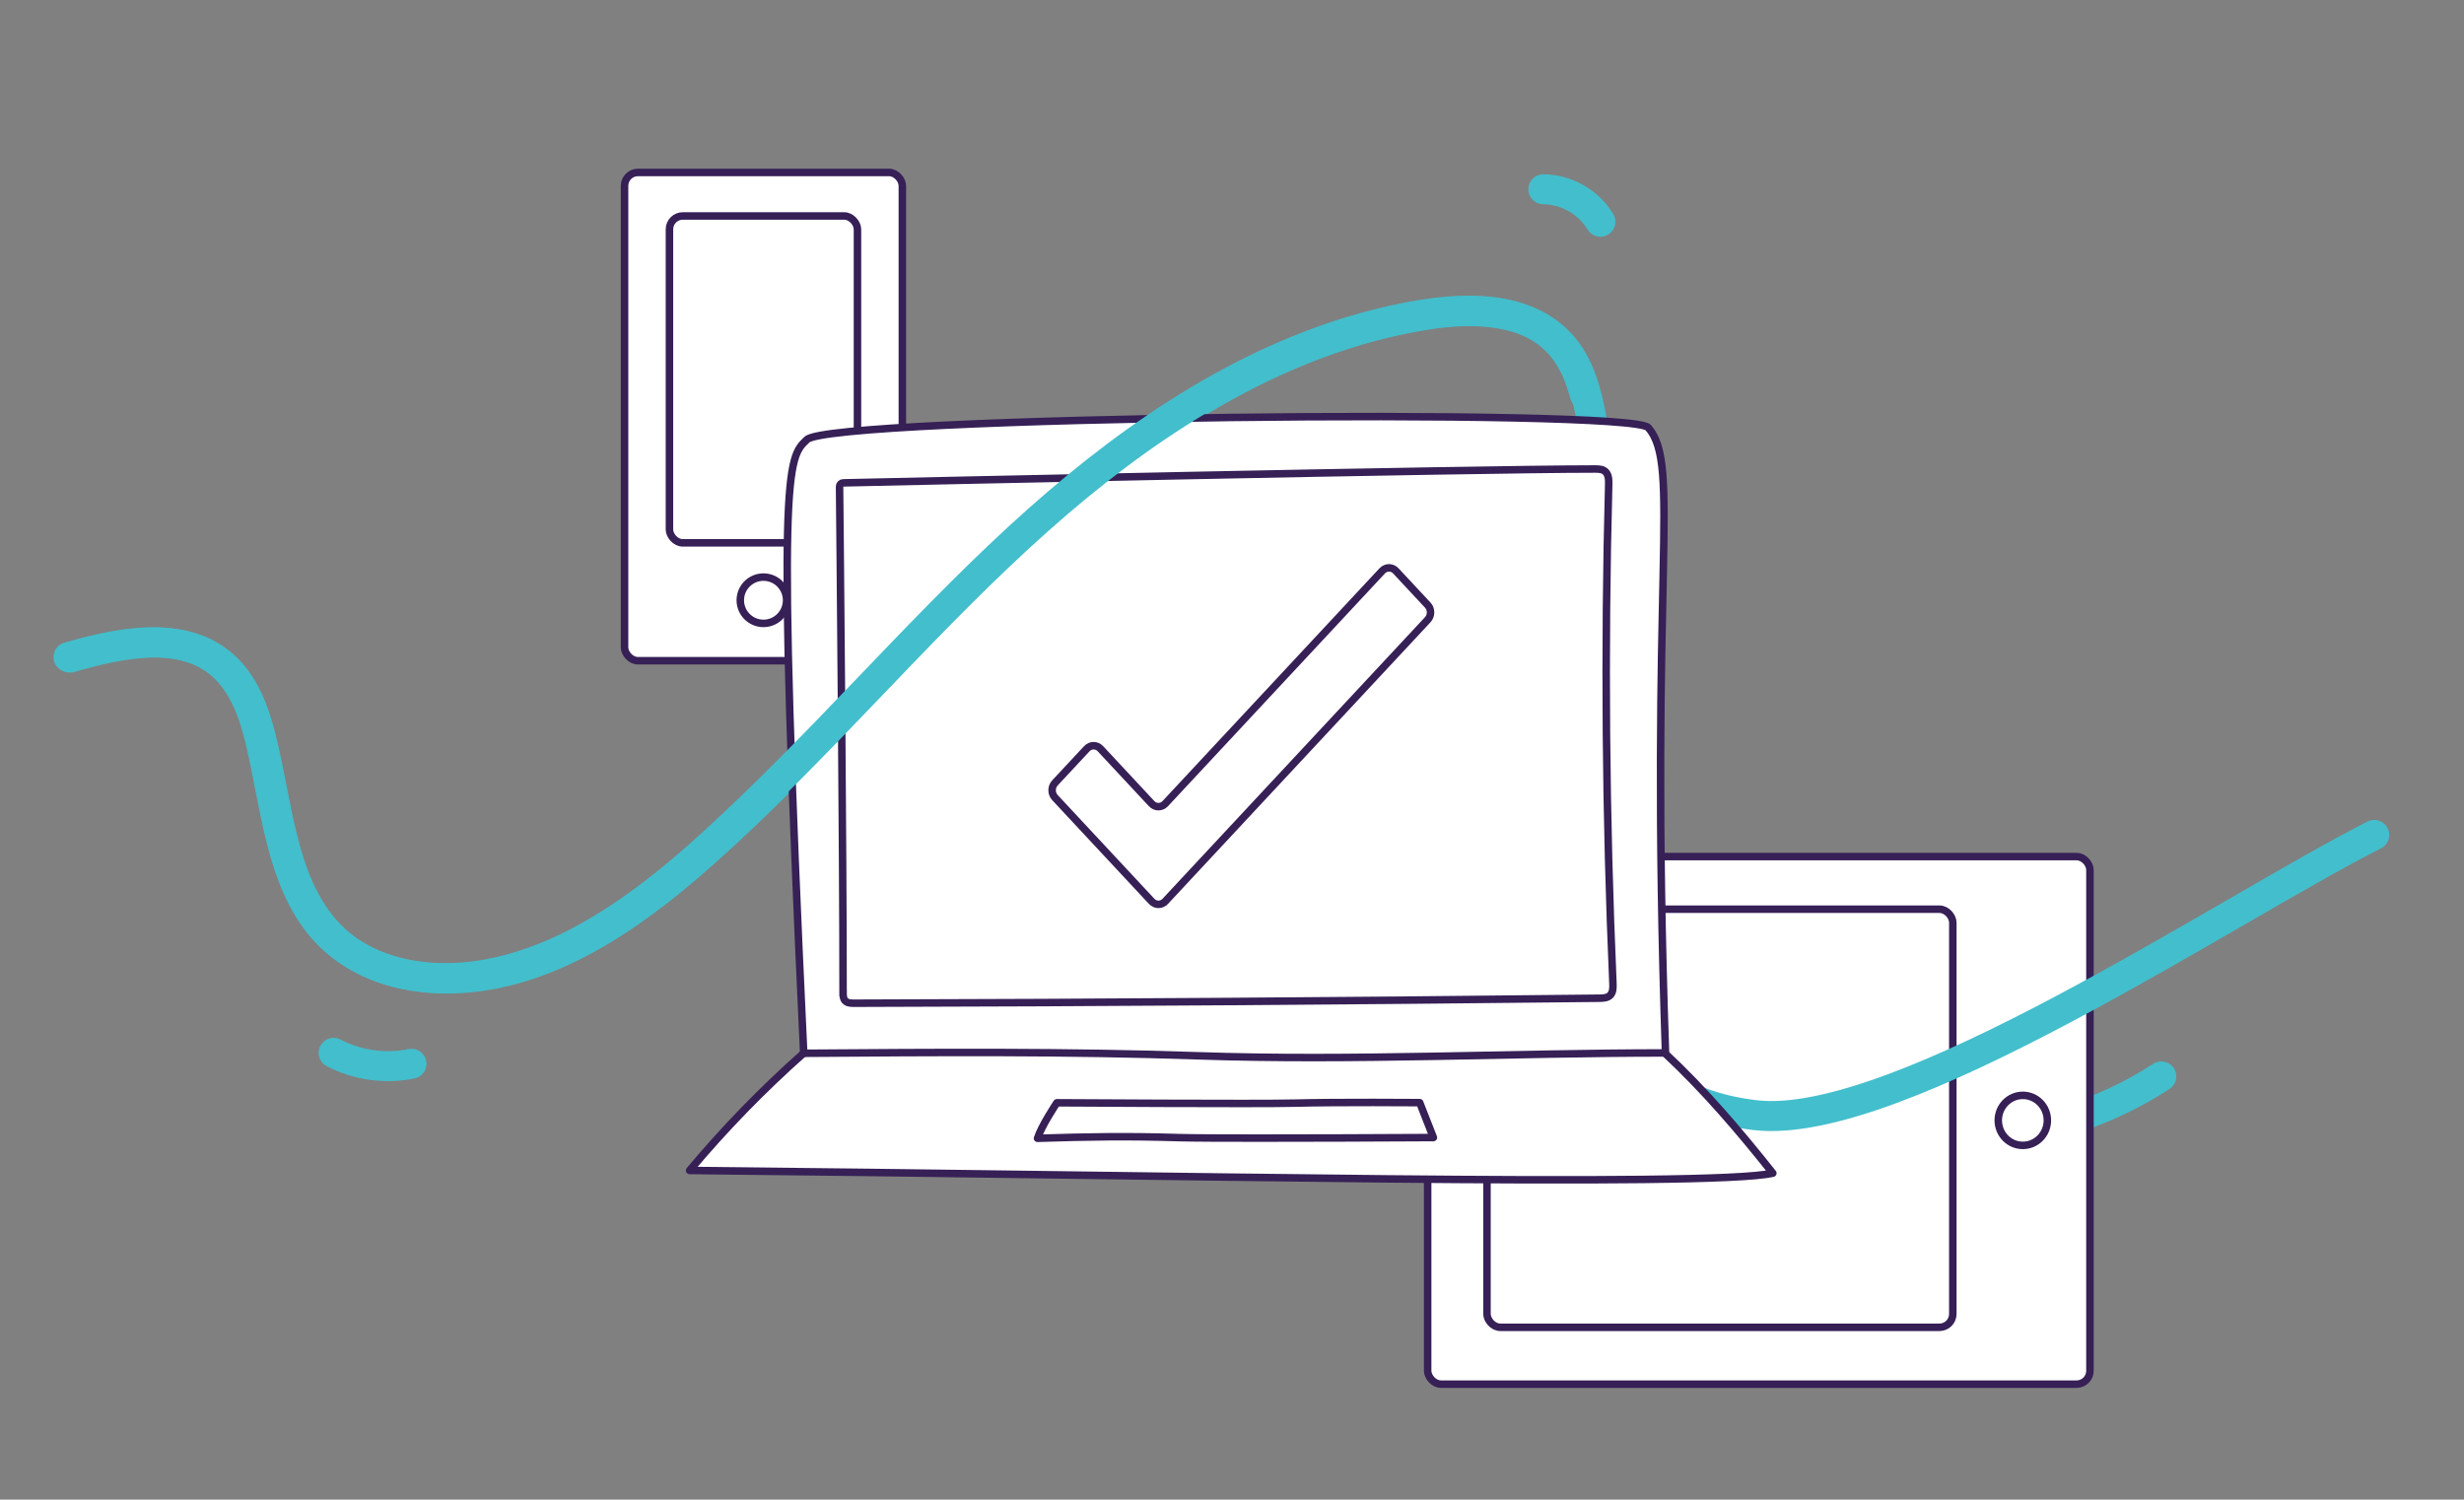 <?xml version="1.0" encoding="UTF-8"?>
<svg xmlns="http://www.w3.org/2000/svg" id="Layer_1" viewBox="0 0 1643 1000">
  <rect x="0" y="0" width="1643" height="1000" fill="#808080" stroke="none"/>
  <defs>
    <style>.cls-1,.cls-2{fill:#fff;}.cls-1,.cls-3{stroke:#362056;stroke-width:5px;}.cls-1,.cls-4{stroke-linecap:round;stroke-linejoin:round;}.cls-3{stroke-miterlimit:10;}.cls-3,.cls-4{fill:none;}.cls-4{stroke:#43becc;stroke-width:20px;}</style>
  </defs>
  <path class="cls-4" d="M1376.29,747.79c22.92-6.8,44.84-16.94,64.87-29.99"></path>
  <g>
    <g>
      <g>
        <g>
          <rect class="cls-1" x="416.45" y="115" width="185.24" height="325.59" rx="8.92" ry="8.92"></rect>
          <rect class="cls-1" x="446.39" y="144" width="125.37" height="218" rx="8.92" ry="8.92"></rect>
        </g>
        <circle class="cls-1" cx="509.07" cy="400.27" r="15.44"></circle>
      </g>
      <g>
        <g>
          <rect class="cls-1" x="951.97" y="571.21" width="441.61" height="351.79" rx="8.92" ry="8.92"></rect>
          <rect class="cls-1" x="991.52" y="606.29" width="310.62" height="278.81" rx="8.92" ry="8.92"></rect>
        </g>
        <ellipse class="cls-1" cx="1348.82" cy="747.11" rx="16.37" ry="16.68"></ellipse>
      </g>
      <path class="cls-4" d="M46.71,438.53c33.81-9.75,74.11-18.3,101.09,4.19,14.42,12.03,21.49,30.59,26.09,48.73,12.33,48.67,13.97,105.69,52.61,138.01,18.91,15.81,44.19,22.66,68.89,23.05,65.43,1.03,123.88-39.27,172.7-82.6,76.37-67.77,141.76-146.95,217.26-215.68,75.5-68.73,164.57-128.18,265.65-144.29,31.51-5.02,68.12-4,89.65,19.42,12.67,13.77,17.57,32.8,20.78,51.19,17.48,100.17-2.65,202.66-2.86,304.33-.1,47.55,6.68,100.27,42.85,131.39,19.06,16.4,44.17,24.51,69.21,27.38,95.31,10.92,314.35-137.13,412.51-186.87"></path>
      <g>
        <polygon class="cls-2" points="459.22 780.2 473.61 764.5 657.32 771.93 656.83 781.51 459.22 780.2"></polygon>
        <path class="cls-1" d="M536.13,702.08c-27.26,24.12-52.79,50.36-76.29,78.43,315.09,2.96,679.5,11.37,722.29,1.82-22.42-28.25-45.59-55.4-71.79-79.87"></path>
        <path class="cls-1" d="M1110.57,702.14c-10.94-319.61,10.64-391.5-11.49-416.98-11.48-13.22-544.77-7.49-561,7.98-12.91,12.3-20.69,16.63-2.16,409.23,87.57-.64,175.17-1.29,262.69,1.67,103.92,3.51,209.8-1.9,311.96-1.9Z"></path>
        <path class="cls-3" d="M562.17,661.87c0,1.87,.06,3.92,1.25,5.33,1.41,1.67,3.85,1.8,5.99,1.79,165.73-.39,331.46-1.51,497.18-3.34,2.55-.03,5.4-.18,7.18-2.07,1.85-1.97,1.85-5.05,1.73-7.79-4.81-110.82-5.75-221.83-2.82-332.72,.08-3.11-.02-6.66-2.31-8.67-1.79-1.57-4.35-1.65-6.69-1.65-84.56,.02-467.91,8.5-501.53,9.25-1.3,.03-2.34,1.13-2.33,2.48,.29,25.62,2.39,247.44,2.34,337.39Z"></path>
        <path class="cls-1" d="M946.66,735.28s-55.08-.43-83.42,.33c-23.55,.63-158.52-.23-158.52-.23,0,0-10.24,15.26-12.91,23.68,35.08-1.08,59.27-1.51,94.35-.45,16.86,.51,89.23,.28,108.23,.22,24.8-.08,61.42-.27,61.42-.27l-9.14-23.28Z"></path>
      </g>
    </g>
    <path class="cls-1" d="M952.02,403.48c2.51,2.69,2.51,7.06,0,9.76l-149.21,160.1-25.8,27.69c-2.51,2.7-6.58,2.7-9.1,0l-25.8-27.69-38.68-41.5c-2.51-2.69-2.51-7.06,0-9.76l21.25-22.8c2.51-2.69,6.58-2.69,9.09,0l34.13,36.62c2.51,2.69,6.58,2.69,9.09,0l144.66-155.22c2.51-2.69,6.58-2.69,9.09,0l21.25,22.8Z"></path>
  </g>
  <path class="cls-4" d="M45.66,438.17c36.41-10.5,85.44-20.87,111.35,15.35,11.92,16.67,16.23,37.62,20.28,57.32,3.94,19.15,7.13,38.51,12.53,57.33,5.16,17.98,12.51,35.69,24.72,50.09,13.76,16.22,32.8,26.36,53.43,30.89,42.89,9.42,87.27-3.79,124.66-24.79,40.01-22.47,74.47-53.72,107.4-85.33,35.09-33.69,68.36-69.2,102.11-104.2,33.24-34.47,66.99-68.57,103.4-99.72,33.45-28.62,69.16-54.84,107.65-76.32,38.28-21.37,79.42-37.95,122.47-46.63,35.94-7.24,84.38-11.46,108.61,22.62,6.06,8.52,9.85,18.44,12.51,28.49"></path>
  <path class="cls-4" d="M1029.12,126.22c15.25,.05,30.2,8.56,38.02,21.66"></path>
  <path class="cls-4" d="M222.45,702.08c15.8,8.26,34.47,10.88,51.93,7.29"></path>
</svg>
